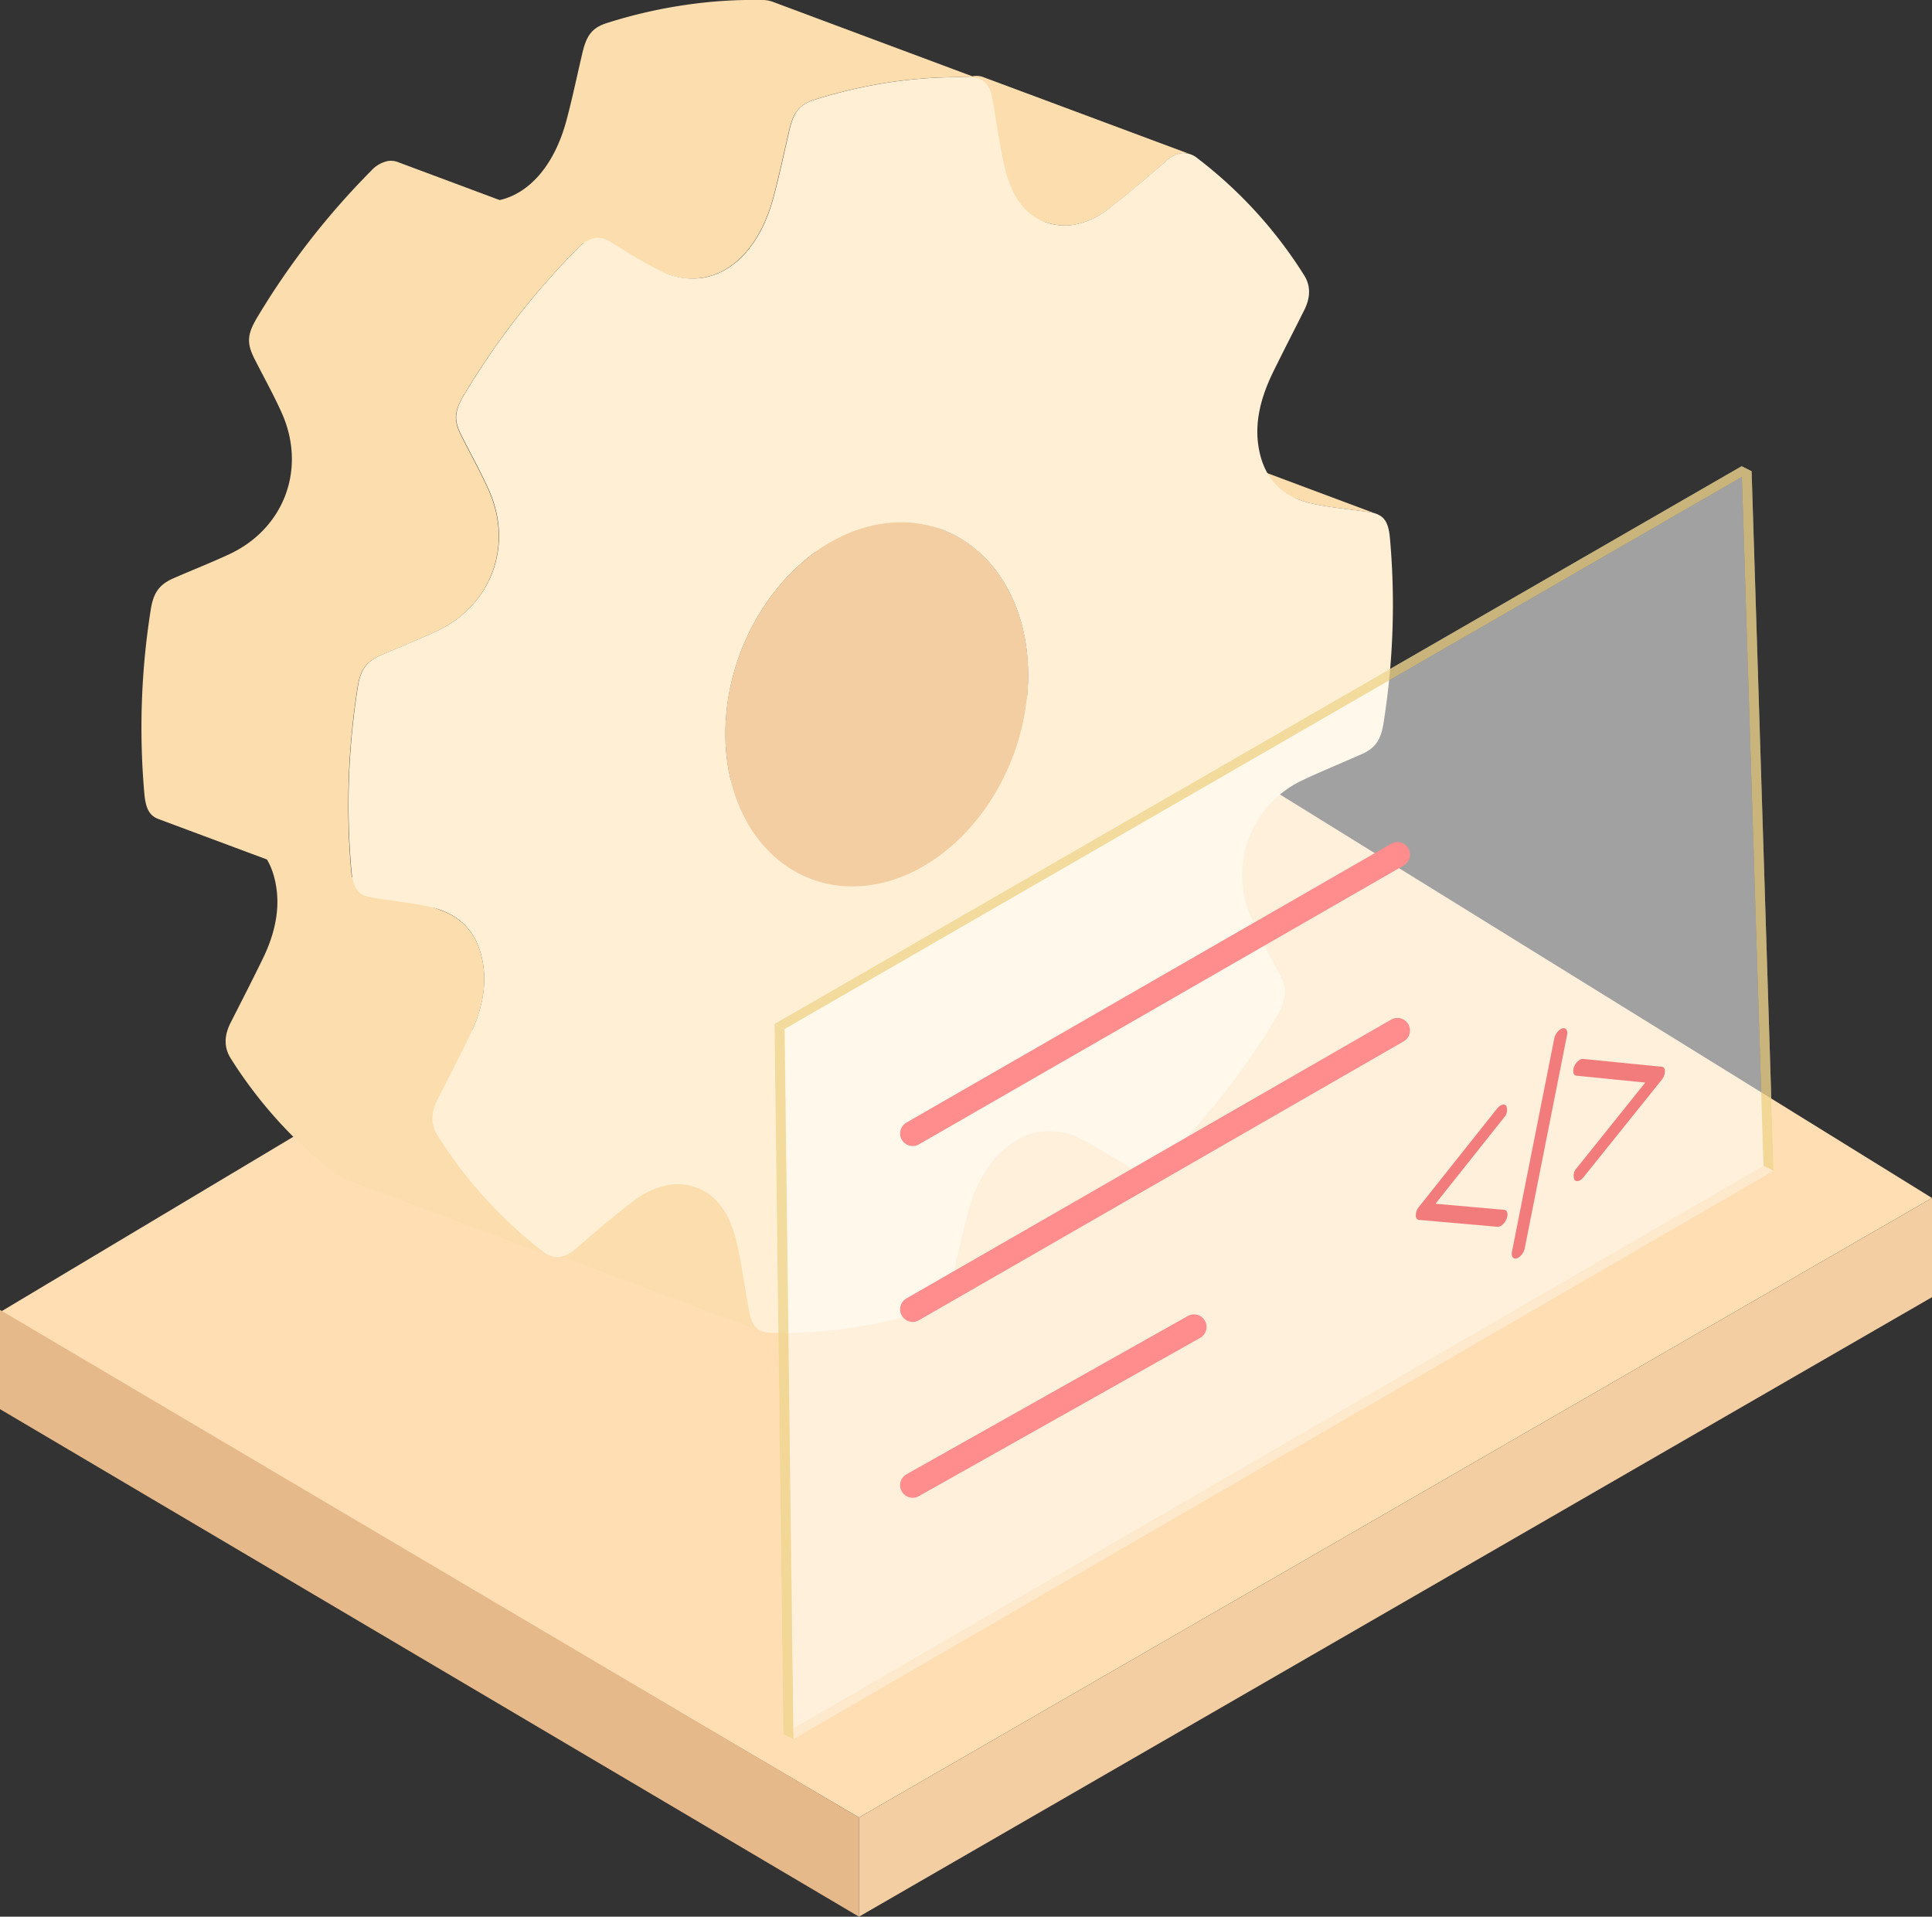 <svg xmlns="http://www.w3.org/2000/svg" viewBox="0 0 384.59 381.45"><rect x="0" y="0" width="384.59" height="381.45" fill="#333333" stroke="none"/><g data-name="Layer 2"><g data-name="Layer 1"><path fill="#ffdeb3" d="M0 261.14l214.28-128.09 170.31 105.37-213.6 123.29L0 261.14z"/><path fill="#e5b989" d="M0 260.69v19.75l170.99 101.01v-19.74L0 260.69z"/><path fill="#f2cea2" d="M170.99 361.71l213.6-123.29v19.74l-213.6 123.29v-19.74z"/><path d="M226.31 233.06l-41.18-15.37a6.19 6.19 0 01-.91-.42c-3.21-1.85-6.33-3.86-9.57-5.64a16.59 16.59 0 00-2.14-1L213.69 226a16.59 16.59 0 012.14 1c3.25 1.78 6.36 3.8 9.57 5.64a6.19 6.19 0 00.91.42zM258.78 99.53L217.6 84.15a18.13 18.13 0 002.6.74c3.68.77 7.47 1.11 11.22 1.66a7.11 7.11 0 011.41.35L274 102.28a7.11 7.11 0 00-1.41-.35c-3.75-.56-7.54-.89-11.22-1.66a18.13 18.13 0 01-2.59-.74zM163.44 120.45c.34-9.93-2.72-18.43-7.94-24.15l41.18 15.37c5.22 5.72 8.28 14.22 7.94 24.15-.68 19.87-14.72 37.93-31.34 40.34l-41.18-15.37c16.63-2.42 30.66-20.47 31.34-40.34zM151.66 265l-41.18-15.37c-1.4-.52-2.12-1.71-2.52-4-.79-4.37-1.42-8.82-2.35-13.12-1.14-5.34-3.43-9.65-7.95-11.44l-.19-.07 41.18 15.37.19.07c4.52 1.79 6.81 6.1 7.95 11.44.93 4.3 1.55 8.75 2.35 13.12.4 2.28 1.12 3.47 2.52 4z" fill="#fcdeae"/><path d="M120.35 159.61a23.64 23.64 0 0011.76 1.17l41.18 15.37a23.64 23.64 0 01-11.76-1.15zM155.5 96.29a23.63 23.63 0 00-9.18-6.29l41.18 15.37a23.63 23.63 0 019.18 6.28l-4.81-1.8-5.1-1.9-5.29-2-5.39-2-5.39-2-2.7-.95-5.17-2-2.52-.94c-1.44-.51-3.53-.9-4.81-1.77zM207.89 44.16l-41.18-15.38.21.08a11.29 11.29 0 005.43.54 15.53 15.53 0 007.2-3.3c3.84-3 7.59-6.15 11.3-9.38a6.1 6.1 0 013-1.58 3.77 3.77 0 011.89.21L237 30.72a3.77 3.77 0 00-1.89-.21 6.1 6.1 0 00-3 1.58c-3.71 3.23-7.47 6.41-11.3 9.38a15.53 15.53 0 01-7.2 3.3 11.29 11.29 0 01-5.43-.54z" fill="#fcdeae"/><path d="M146.31 90l41.18 15.37a23.62 23.62 0 00-11.75-1.17l-41.17-15.36A23.62 23.62 0 01146.31 90zM161.53 175l-41.18-15.37c-10.55-3.94-17.64-15.59-17.13-30.43.68-19.87 14.72-37.93 31.35-40.34l41.18 15.37c-16.63 2.41-30.67 20.47-31.35 40.34-.51 14.83 6.6 26.43 17.13 30.43z" fill="#fcdeae"/><path d="M175.75 104.21c16.62-2.41 29.56 11.73 28.88 31.61s-14.72 37.93-31.34 40.34-29.57-11.73-28.89-31.61 14.72-37.92 31.35-40.34z" fill="#f2cea2"/><path d="M109.6 250l-41.18-15.4a5.77 5.77 0 01-1.44-.81 89.38 89.38 0 01-21-23.07c-1.41-2.18-1.43-4.59 0-7.33 2.17-4.27 4.35-8.51 6.44-12.82 2.27-4.72 3.38-9.65 2.49-14.51-1-5.63-4.08-8.68-8.17-10.21l41.18 15.37c4.09 1.53 7.14 4.58 8.17 10.21.89 4.86-.22 9.79-2.49 14.51-2.08 4.31-4.26 8.55-6.44 12.82-1.39 2.75-1.37 5.15 0 7.33a89.38 89.38 0 0021 23.07 5.77 5.77 0 001.44.84zM132.85 54.56L91.67 39.19a13.72 13.72 0 006.82.81c6.39-.93 11.8-6.72 14.29-16.12 1.19-4.44 2.11-8.93 3.17-13.4.87-3.71 2.1-5.07 5.19-6A97.83 97.83 0 01136.33 1a92.7 92.7 0 0115.42-1 6.12 6.12 0 012 .33l41.18 15.37a6.12 6.12 0 00-2-.33 92.7 92.7 0 00-15.42.94 97.83 97.83 0 00-15.19 3.47c-3.09 1-4.32 2.33-5.19 6-1.06 4.47-2 9-3.17 13.4-2.49 9.4-7.9 15.19-14.29 16.12a13.72 13.72 0 01-6.82-.74z" fill="#fcdeae"/><path d="M72.72 178.35L31.54 163c-1.82-.68-2.53-2.12-2.8-5A149.88 149.88 0 0130 121.39c.51-3.35 1.65-5 4.41-6.25 3.73-1.63 7.51-3.11 11.23-4.84 10.94-5.1 15.39-17 10.47-28.07-1.67-3.74-3.65-7.25-5.48-10.88-1.56-3.11-1.43-4.87.65-8.31a152.84 152.84 0 0122.55-29 6.22 6.22 0 013.41-2 4 4 0 012 .23l41.18 15.37a4 4 0 00-2-.23 6.22 6.22 0 00-3.41 2 152.84 152.84 0 00-22.55 29c-2.08 3.44-2.21 5.2-.65 8.31 1.83 3.64 3.81 7.14 5.48 10.88 4.92 11.06.47 23-10.47 28.07-3.72 1.74-7.5 3.22-11.23 4.84-2.76 1.21-3.9 2.9-4.41 6.25a149.88 149.88 0 00-1.28 36.55c.29 2.92 1 4.36 2.82 5.04z" fill="#fcdeae"/><path d="M276.69 107.15a149.39 149.39 0 01-1.25 36.56c-.56 3.59-1.6 5.16-4.52 6.44-3.74 1.66-7.5 3.19-11.22 4.93A20.87 20.87 0 00249.25 183c1.69 3.81 3.68 7.43 5.6 11.07 1.38 2.62 1.17 5.19-.61 8.12a151.24 151.24 0 01-22.93 29.32 22.45 22.45 0 01-3.13 2.18 19.45 19.45 0 01-2.78-1.05c-3.21-1.85-6.33-3.86-9.57-5.64a13.91 13.91 0 00-8.74-1.75c-6.4.93-11.95 6.79-14.44 16.22-1.18 4.44-2.11 8.93-3.16 13.38-.86 3.66-2.16 5.11-5.2 6a98.61 98.61 0 01-15.23 3.48 91.57 91.57 0 01-15.36.93c-2.8-.06-4-1.13-4.57-4.29-.79-4.37-1.42-8.82-2.35-13.12-1.14-5.34-3.43-9.65-7.95-11.44a10.6 10.6 0 00-5.49-.63 16.66 16.66 0 00-7.56 3.49c-3.78 2.88-7.45 6-11.1 9.2a6.33 6.33 0 01-3.16 1.66 4.43 4.43 0 01-3.37-1 89.38 89.38 0 01-21-23.07c-1.41-2.18-1.43-4.59 0-7.33 2.17-4.27 4.35-8.51 6.44-12.82 2.27-4.72 3.38-9.65 2.49-14.51-1.25-6.81-5.45-9.85-10.88-11-3.6-.76-7.31-1.15-11-1.74-2.92-.46-3.91-1.81-4.25-5.39a149.88 149.88 0 011.28-36.55c.51-3.35 1.65-5 4.41-6.25 3.73-1.63 7.51-3.11 11.23-4.84 10.94-5.1 15.39-17 10.47-28.07-1.67-3.74-3.65-7.25-5.48-10.88-1.56-3.11-1.43-4.87.65-8.31a152.84 152.84 0 0122.55-29 6.22 6.22 0 013.41-2 4.4 4.4 0 012.94.7c3.31 2 6.54 4.11 10 5.79a14.22 14.22 0 008.31 1.45c6.39-.93 11.8-6.72 14.29-16.12 1.19-4.44 2.11-8.93 3.17-13.4.87-3.71 2.1-5.07 5.19-6a97.83 97.83 0 0115.19-3.47 92.7 92.7 0 0115.42-.94c2.76.06 4 1.18 4.57 4.3.77 4.38 1.39 8.84 2.33 13.13 1.21 5.41 3.58 9.77 8.27 11.41a11.29 11.29 0 005.43.54 15.53 15.53 0 007.2-3.3c3.84-3 7.59-6.15 11.3-9.38a6.1 6.1 0 013-1.58 4.33 4.33 0 013.29 1 88.22 88.22 0 0121.2 23.23c1.35 2.1 1.36 4.46 0 7.1-2 4-4.07 8-6.07 12.07-2.46 5-3.84 10.09-2.93 15.27 1.2 6.82 5.37 9.95 10.8 11.09 3.68.77 7.47 1.11 11.22 1.66 2.84.45 3.79 1.75 4.1 5.23zm-103.4 69c16.62-2.41 30.66-20.47 31.34-40.34s-12.25-34-28.88-31.61-30.67 20.47-31.35 40.34 12.25 34 28.89 31.61" fill="#ffefd4"/><g opacity=".8"><path fill="#fff" opacity=".43" d="M154.18 203.79l1.75 141.34L351.05 232l-4.37-139.21-192.5 111z"/><path fill="#fff" opacity=".43" d="M156.18 204.79l1.75 141.34L353.05 233l-4.37-139.21-192.5 111z"/><path fill="#efd68e" d="M346.68 92.79l2 1L353.05 233l-2-1-4.37-139.21zM154.18 203.79l2 1 1.75 141.34-2-1-1.75-141.34z"/><path fill="#efd68e" d="M348.68 93.79l-192.5 111-2-1 192.5-111 2 1z"/></g><path fill="none" stroke="#ff8d8d" stroke-linecap="round" stroke-linejoin="round" stroke-width="5" d="M181.68 225.58l96.5-55.5M181.68 260.58l96.5-55.5M181.68 295.58l56-31.5"/><path d="M298.72 220c.45-.26.89-.25 1.13.09a2.19 2.19 0 01-.46 2.33l-13.64 17.15 13.68 1.2c.63.05.84.85.48 1.79a2.86 2.86 0 01-1.14 1.41 1.16 1.16 0 01-.66.18l-15.63-1.37c-.4 0-.65-.39-.65-.93a2.82 2.82 0 01.64-1.68l15.57-19.58a2.42 2.42 0 01.68-.59zM314.48 210.92a1.14 1.14 0 01.67-.18l15.63 1.56c.4 0 .65.4.65.93a2.85 2.85 0 01-.65 1.68l-15.57 19.39a2.44 2.44 0 01-.66.58c-.46.26-.9.25-1.14-.09a2.21 2.21 0 01.47-2.34l13.63-17-13.69-1.37c-.62-.06-.83-.87-.47-1.8a2.84 2.84 0 011.13-1.36zM310.68 204.8a1.44 1.44 0 01.33-.14c.7-.19 1.12.39.94 1.3l-8.43 42.48a2.92 2.92 0 01-1.27 1.85 1.44 1.44 0 01-.33.14c-.7.2-1.13-.38-.95-1.3l8.43-42.48a2.94 2.94 0 011.28-1.85z" fill="#f27c7c"/></g></g></svg>